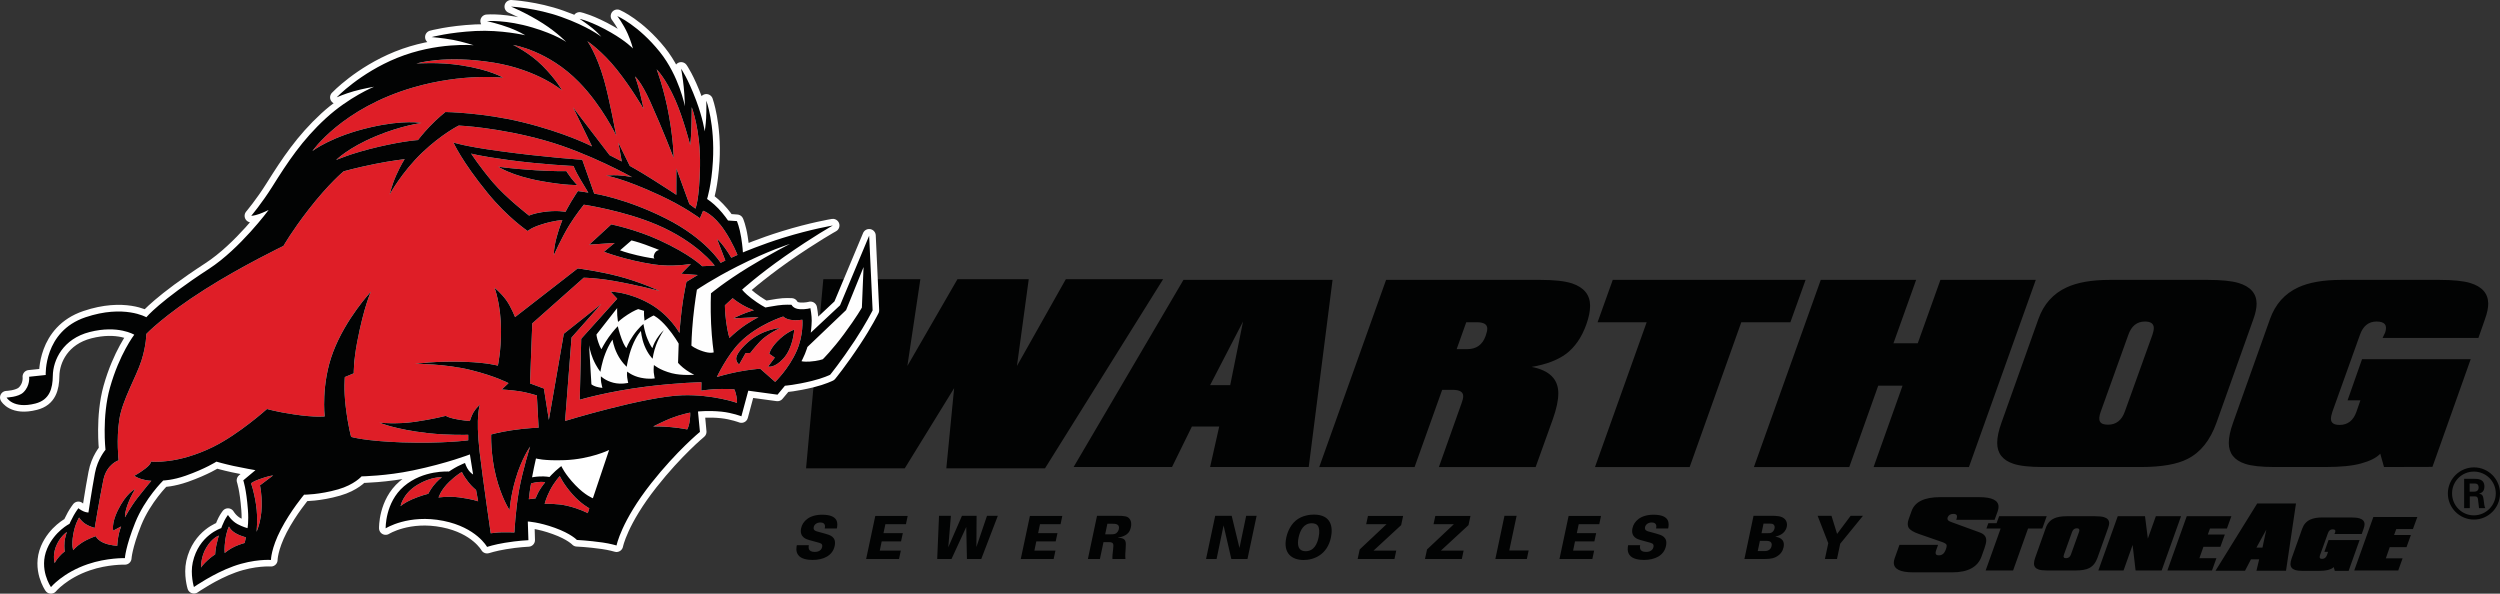 <svg xmlns="http://www.w3.org/2000/svg" width="189.499" height="45.001" viewBox="0 0 189.499 45.001"><rect x="0" y="0" width="189.499" height="45.001" fill="#333333" stroke="none"/><g fill="none" fill-rule="evenodd" transform="translate(.5 .5)"><path fill="#020303" d="M171.286,39.644 L170.537,41.008 L170.994,41.008 L171.286,39.644 Z M156.921,39.545 C156.746,39.545 156.625,39.642 156.556,39.837 L155.951,41.525 C155.912,41.627 155.907,41.701 155.935,41.744 C155.958,41.79 156.017,41.81 156.109,41.81 C156.287,41.81 156.411,41.715 156.478,41.525 L157.084,39.837 C157.106,39.779 157.115,39.73 157.115,39.689 C157.115,39.593 157.052,39.545 156.921,39.545 L156.921,39.545 Z M182.733,38.687 L182.399,39.603 L181.135,39.603 L180.971,40.055 L182.244,40.055 L181.913,40.971 L180.643,40.971 L180.345,41.822 L181.615,41.822 L181.286,42.739 L177.952,42.739 L179.399,38.687 L182.733,38.687 Z M154.638,38.63 L154.305,39.561 L153.226,39.561 L152.093,42.74 L150.012,42.74 L151.149,39.561 L150.07,39.561 L150.214,39.159 L150.839,39.159 L151.032,38.63 L154.638,38.63 Z M168.637,38.63 L168.299,39.56 L167.016,39.56 L166.851,40.018 L168.141,40.018 L167.805,40.947 L166.518,40.947 L166.214,41.811 L167.504,41.811 L167.168,42.741 L163.786,42.741 L165.254,38.63 L168.637,38.63 Z M162.091,38.63 L162.306,40.326 L162.912,38.63 L164.822,38.63 L163.353,42.741 L161.377,42.741 L161.151,40.809 L160.464,42.741 L158.554,42.741 L160.023,38.63 L162.091,38.63 Z M158.302,38.63 C158.601,38.63 158.823,38.652 158.975,38.697 C159.238,38.776 159.371,38.927 159.375,39.149 C159.375,39.249 159.351,39.364 159.303,39.493 L158.492,41.77 C158.355,42.153 158.144,42.417 157.859,42.562 C157.627,42.682 157.285,42.741 156.834,42.741 L154.677,42.741 C154.388,42.741 154.173,42.717 154.03,42.67 C153.794,42.59 153.675,42.438 153.675,42.213 C153.675,42.088 153.707,41.941 153.768,41.77 L154.578,39.493 C154.695,39.165 154.903,38.932 155.202,38.794 C155.438,38.685 155.751,38.63 156.145,38.63 L158.302,38.63 Z M173.534,37.663 L172.779,42.763 L170.537,42.763 L170.745,41.895 L170.123,41.895 L169.672,42.763 L167.435,42.763 L170.595,37.663 L173.534,37.663 Z M177.675,38.722 C177.97,38.722 178.191,38.744 178.339,38.788 C178.6,38.865 178.731,39.014 178.733,39.234 C178.733,39.331 178.71,39.444 178.662,39.572 L178.52,39.977 L176.447,39.977 L176.502,39.861 C176.555,39.703 176.494,39.623 176.315,39.623 C176.143,39.623 176.024,39.72 175.957,39.913 L175.358,41.578 C175.339,41.64 175.328,41.689 175.328,41.731 C175.328,41.818 175.391,41.861 175.516,41.861 C175.69,41.861 175.811,41.768 175.881,41.578 L175.965,41.331 L175.688,41.331 L176,40.439 L178.355,40.439 L178.264,40.691 C177.972,41.51 177.763,42.098 177.637,42.455 L177.601,42.556 L177.593,42.582 L177.579,42.618 L177.571,42.642 L177.564,42.663 L177.552,42.697 L177.546,42.715 L177.542,42.725 L177.535,42.746 L177.53,42.761 L177.524,42.774 L176.477,42.774 L176.395,42.484 C176.315,42.572 176.174,42.643 175.976,42.698 C175.792,42.748 175.534,42.774 175.208,42.774 L174.103,42.774 C173.82,42.774 173.607,42.749 173.465,42.703 C173.233,42.625 173.117,42.475 173.117,42.252 C173.117,42.13 173.147,41.985 173.208,41.816 L174.007,39.572 C174.121,39.248 174.327,39.019 174.619,38.883 C174.853,38.776 175.163,38.722 175.55,38.722 L177.675,38.722 Z M149.514,37.184 C150.496,37.184 150.988,37.426 150.988,37.911 C150.988,38.011 150.97,38.119 150.93,38.238 L150.69,38.901 L147.786,38.901 L147.805,38.83 C147.849,38.706 147.851,38.612 147.814,38.545 C147.775,38.484 147.695,38.453 147.571,38.453 C147.344,38.453 147.196,38.542 147.131,38.723 C147.093,38.833 147.124,38.92 147.224,38.987 C147.256,39.01 147.351,39.05 147.507,39.108 L149.558,39.856 C149.889,39.975 150.056,40.172 150.056,40.448 C150.056,40.608 150.011,40.812 149.921,41.061 L149.7,41.68 C149.411,42.483 148.669,42.884 147.478,42.884 L144.524,42.884 C143.542,42.884 143.05,42.64 143.05,42.151 C143.05,42.05 143.072,41.941 143.114,41.822 L143.477,40.803 L146.405,40.803 L146.262,41.199 C146.214,41.34 146.207,41.442 146.239,41.503 C146.274,41.564 146.351,41.593 146.476,41.593 C146.712,41.593 146.883,41.45 146.987,41.16 C147.054,40.984 147.073,40.862 147.044,40.791 C147.012,40.719 146.9,40.651 146.708,40.584 L144.945,39.972 C144.542,39.83 144.286,39.676 144.183,39.51 C144.131,39.43 144.105,39.332 144.105,39.218 C144.105,39.104 144.131,38.976 144.183,38.834 L144.397,38.237 C144.649,37.535 145.369,37.184 146.56,37.184 L149.514,37.184 Z M137.275,38.597 L138.082,40.673 L137.827,41.871 L138.743,41.871 L138.988,40.713 L140.713,38.597 L139.779,38.597 L138.751,39.971 L138.326,38.597 L137.275,38.597 Z M132.899,40.496 L133.374,40.496 C133.496,40.496 133.868,40.496 133.786,40.89 C133.704,41.272 133.341,41.272 133.238,41.272 L132.736,41.272 L132.899,40.496 Z M133.174,39.19 L133.668,39.19 C133.764,39.19 133.863,39.19 133.945,39.268 C134.023,39.34 134.031,39.458 134.008,39.557 C133.982,39.698 133.886,39.816 133.774,39.875 C133.686,39.916 133.59,39.916 133.446,39.916 L133.022,39.916 L133.174,39.19 Z M131.726,41.871 L133.172,41.871 C133.464,41.871 133.796,41.871 134.081,41.735 C134.48,41.543 134.638,41.245 134.692,40.99 C134.838,40.319 134.275,40.216 134.077,40.179 L134.081,40.17 C134.252,40.129 134.81,40.007 134.938,39.425 C134.996,39.136 134.887,38.959 134.806,38.864 C134.561,38.597 134.141,38.597 133.727,38.597 L132.417,38.597 L131.726,41.871 Z M122.912,40.827 C122.885,40.968 122.823,41.29 123.008,41.554 C123.236,41.889 123.775,41.943 124.114,41.943 C124.934,41.943 125.626,41.617 125.781,40.887 C125.93,40.192 125.442,40.056 125.029,39.943 L124.454,39.785 C124.328,39.749 124.141,39.689 124.195,39.449 C124.237,39.253 124.436,39.104 124.698,39.104 C125.133,39.104 125.052,39.458 125.029,39.557 L125.948,39.557 C126.02,39.208 126.112,38.515 124.834,38.515 C123.856,38.515 123.353,39.009 123.24,39.539 C123.094,40.225 123.647,40.378 123.861,40.438 L124.617,40.646 C124.825,40.704 124.865,40.809 124.834,40.963 C124.752,41.335 124.346,41.335 124.267,41.335 C123.728,41.335 123.802,40.959 123.823,40.827 L122.912,40.827 Z M117.707,41.871 L120.2,41.871 L120.335,41.236 L118.74,41.236 L118.885,40.537 L120.353,40.537 L120.489,39.912 L119.022,39.912 L119.166,39.232 L120.725,39.232 L120.856,38.606 L118.4,38.606 L117.707,41.871 Z M112.847,41.871 L115.234,41.871 L115.37,41.227 L113.901,41.227 L114.459,38.597 L113.538,38.597 L112.847,41.871 Z M107.513,41.871 L110.305,41.871 L110.441,41.236 L108.719,41.236 L110.811,39.304 L110.962,38.606 L108.297,38.606 L108.162,39.235 L109.701,39.235 L107.668,41.149 L107.513,41.871 Z M102.409,41.871 L105.2,41.871 L105.335,41.236 L103.614,41.236 L105.707,39.304 L105.856,38.606 L103.192,38.606 L103.056,39.235 L104.597,39.235 L102.564,41.149 L102.409,41.871 Z M97.931,40.243 C98.055,39.68 98.326,39.163 98.925,39.163 C99.123,39.163 99.323,39.217 99.418,39.4 C99.486,39.544 99.546,39.771 99.45,40.228 C99.356,40.682 99.12,41.281 98.472,41.281 C97.868,41.281 97.823,40.764 97.931,40.243 L97.931,40.243 Z M96.999,40.247 C96.74,41.467 97.448,41.948 98.317,41.948 C99.096,41.948 100.108,41.549 100.383,40.243 C100.555,39.444 100.401,38.506 99.096,38.506 C98.856,38.506 98.222,38.541 97.719,38.959 C97.222,39.376 97.044,40.028 96.999,40.247 L96.999,40.247 Z M90.918,41.871 L91.716,41.871 L92.246,39.326 L92.835,41.871 L94.058,41.871 L94.751,38.597 L93.96,38.597 L93.451,41.035 L92.862,38.597 L91.612,38.597 L90.918,41.871 Z M83.439,39.199 L83.778,39.199 C84.041,39.199 84.394,39.199 84.308,39.603 C84.285,39.707 84.204,39.912 83.992,39.975 C83.909,40.002 83.809,40.002 83.612,40.002 L83.272,40.002 L83.439,39.199 Z M81.962,41.871 L82.873,41.871 L83.144,40.592 L83.525,40.592 C83.933,40.592 83.915,40.737 83.874,41.131 C83.841,41.422 83.809,41.671 83.823,41.871 L84.808,41.871 C84.781,41.639 84.808,41.286 84.825,41.064 C84.856,40.559 84.885,40.279 84.249,40.261 L84.254,40.243 C84.35,40.228 84.553,40.206 84.788,40.075 C84.966,39.979 85.142,39.825 85.219,39.467 C85.293,39.113 85.206,38.932 85.124,38.832 C84.975,38.633 84.757,38.597 84.168,38.597 L82.654,38.597 L81.962,41.871 Z M76.874,41.871 L79.365,41.871 L79.502,41.236 L77.906,41.236 L78.052,40.537 L79.52,40.537 L79.656,39.912 L78.189,39.912 L78.332,39.232 L79.891,39.232 L80.022,38.606 L77.567,38.606 L76.874,41.871 Z M70.54,41.871 L71.624,41.871 L72.742,39.444 L72.793,41.871 L73.879,41.871 L75.135,38.597 L74.314,38.597 L73.511,40.963 L73.525,38.597 L72.416,38.597 L71.379,40.982 L71.578,38.597 L70.677,38.597 L70.54,41.871 Z M65.153,41.871 L67.645,41.871 L67.781,41.236 L66.186,41.236 L66.332,40.537 L67.799,40.537 L67.934,39.912 L66.468,39.912 L66.612,39.232 L68.171,39.232 L68.302,38.606 L65.847,38.606 L65.153,41.871 Z M59.898,40.827 C59.871,40.968 59.807,41.29 59.993,41.554 C60.219,41.889 60.76,41.943 61.099,41.943 C61.919,41.943 62.612,41.617 62.767,40.887 C62.916,40.192 62.426,40.056 62.014,39.943 L61.44,39.785 C61.312,39.749 61.127,39.689 61.181,39.449 C61.221,39.253 61.419,39.104 61.684,39.104 C62.118,39.104 62.038,39.458 62.014,39.557 L62.934,39.557 C63.007,39.208 63.096,38.515 61.819,38.515 C60.84,38.515 60.337,39.009 60.225,39.539 C60.08,40.225 60.632,40.378 60.846,40.438 L61.602,40.646 C61.81,40.704 61.852,40.809 61.819,40.963 C61.737,41.335 61.33,41.335 61.254,41.335 C60.714,41.335 60.786,40.959 60.809,40.827 L59.898,40.827 Z M189,36.905 C189,37.994 188.111,38.883 187.024,38.883 C185.946,38.883 185.047,38.004 185.047,36.905 C185.047,35.785 185.966,34.927 187.024,34.927 C188.089,34.927 189,35.785 189,36.905 L189,36.905 Z M185.365,36.9 C185.365,37.821 186.107,38.564 187.017,38.564 C187.938,38.564 188.68,37.804 188.68,36.9 C188.68,35.979 187.928,35.246 187.017,35.246 C186.119,35.246 185.365,35.968 185.365,36.9 L185.365,36.9 Z M186.28,35.794 L187.043,35.794 C187.306,35.794 187.817,35.794 187.817,36.381 C187.817,36.79 187.556,36.874 187.4,36.927 C187.702,36.947 187.725,37.146 187.764,37.429 C187.786,37.606 187.817,37.91 187.881,38.015 L187.41,38.015 C187.4,37.91 187.327,37.345 187.327,37.314 C187.296,37.187 187.254,37.125 187.096,37.125 L186.709,37.125 L186.709,38.015 L186.28,38.015 L186.28,35.794 Z M186.698,36.768 L187.043,36.768 C187.327,36.768 187.379,36.57 187.379,36.455 C187.379,36.151 187.169,36.151 187.053,36.151 L186.698,36.151 L186.698,36.768 Z M162.083,23.872 C161.481,23.872 161.062,24.208 160.826,24.881 L158.736,30.701 C158.607,31.055 158.589,31.308 158.683,31.462 C158.766,31.615 158.965,31.691 159.285,31.691 C159.899,31.691 160.325,31.361 160.56,30.701 L162.651,24.881 C162.72,24.68 162.757,24.51 162.757,24.368 C162.757,24.038 162.532,23.872 162.083,23.872 L162.083,23.872 Z M184.405,20.716 C185.433,20.716 186.207,20.794 186.726,20.946 C187.635,21.219 188.095,21.739 188.107,22.507 C188.107,22.85 188.024,23.246 187.859,23.695 L187.363,25.114 L180.1,25.114 L180.294,24.706 C180.483,24.15 180.264,23.872 179.639,23.872 C179.037,23.872 178.618,24.21 178.382,24.883 L176.292,30.716 C176.22,30.93 176.185,31.107 176.185,31.249 C176.185,31.555 176.404,31.709 176.84,31.709 C177.456,31.709 177.881,31.378 178.115,30.716 L178.417,29.847 L177.444,29.847 L178.542,26.727 L186.779,26.727 L186.632,27.135 L186.492,27.532 C185.138,31.328 184.287,33.723 183.94,34.715 L183.934,34.731 L183.929,34.742 L183.919,34.771 L183.909,34.803 L183.895,34.839 L183.888,34.858 L183.882,34.876 L183.877,34.89 L180.207,34.9 L179.923,33.891 C179.639,34.198 179.149,34.445 178.452,34.635 C177.803,34.813 176.905,34.9 175.761,34.9 L171.898,34.9 C170.905,34.9 170.161,34.819 169.667,34.653 C168.851,34.381 168.442,33.854 168.442,33.075 C168.442,32.649 168.55,32.141 168.762,31.55 L171.561,23.695 C171.963,22.561 172.678,21.757 173.704,21.284 C174.519,20.905 175.607,20.716 176.964,20.716 L184.405,20.716 Z M166.85,20.716 C167.876,20.716 168.649,20.794 169.169,20.946 C170.079,21.219 170.541,21.739 170.55,22.507 C170.55,22.85 170.469,23.246 170.304,23.695 L167.505,31.55 C167.031,32.874 166.305,33.783 165.326,34.28 C164.522,34.695 163.34,34.9 161.782,34.9 L154.341,34.9 C153.351,34.9 152.607,34.819 152.111,34.652 C151.296,34.381 150.887,33.854 150.887,33.075 C150.887,32.649 150.994,32.141 151.207,31.55 L154.006,23.695 C154.406,22.561 155.123,21.757 156.149,21.284 C156.964,20.905 158.05,20.716 159.409,20.716 L166.85,20.716 Z M144.742,20.716 L143.023,25.521 L144.865,25.521 L146.583,20.716 L153.811,20.716 L148.744,34.901 L141.517,34.901 L143.714,28.731 L141.87,28.731 L139.674,34.901 L132.446,34.901 L137.513,20.716 L144.742,20.716 Z M136.362,20.716 L135.21,23.926 L131.489,23.926 L127.576,34.901 L120.4,34.901 L124.317,23.926 L120.596,23.926 L121.746,20.716 L136.362,20.716 Z M111.438,23.926 L110.641,23.926 L109.915,25.965 L110.712,25.965 C111.409,25.965 111.874,25.631 112.111,24.963 C112.192,24.736 112.234,24.551 112.234,24.408 C112.234,24.086 111.969,23.926 111.438,23.926 L111.438,23.926 Z M93.722,23.872 L91.225,28.695 L92.749,28.695 L93.722,23.872 Z M116.273,20.716 C117.325,20.716 118.123,20.806 118.665,20.983 C119.575,21.29 120.029,21.857 120.029,22.684 C120.029,23.086 119.934,23.553 119.746,24.085 C119.391,25.078 118.871,25.829 118.188,26.337 C117.561,26.797 116.698,27.123 115.6,27.312 C116.947,27.572 117.62,28.24 117.62,29.316 C117.62,29.836 117.484,30.48 117.213,31.248 L115.901,34.901 L108.567,34.901 L110.287,30.061 C110.368,29.848 110.41,29.67 110.41,29.528 C110.41,29.209 110.144,29.05 109.614,29.05 L108.816,29.05 L106.725,34.901 L99.498,34.901 L104.564,20.716 L116.273,20.716 Z M100.507,20.716 L98.701,34.9 L91.225,34.9 L91.915,31.833 L89.844,31.833 L88.338,34.9 L80.879,34.9 L89.206,20.716 L100.507,20.716 Z M69.263,20.665 L68.278,27.24 L72.073,20.665 L77.478,20.665 L76.584,27.24 L80.288,20.665 L87.663,20.665 L78.713,34.997 L71.231,34.997 L71.823,28.923 L68.082,34.997 L60.599,34.997 L61.907,20.665 L69.263,20.665 Z"/><path fill="#FFF" d="M65.641,23.02 C65.641,23.02 65.121,24.06 64.291,25.31 C63.231,26.92 62.421,27.9 62.421,27.9 C62.421,27.9 61.901,28.16 61.051,28.37 C59.781,28.68 59.001,28.73 59.001,28.73 L58.431,29.41 L56.221,29.11 L55.701,31.05 C55.701,31.05 55.021,30.79 54.191,30.7 C53.211,30.6 52.411,30.69 52.411,30.69 L52.551,32.23 C52.551,32.23 50.801,33.67 48.871,36.12 C46.581,39.02 46.231,40.84 46.231,40.84 C46.231,40.84 45.761,40.7 45.191,40.62 C44.061,40.46 43.231,40.43 43.231,40.43 C43.231,40.43 42.791,39.95 41.561,39.51 C40.351,39.07 39.511,39.03 39.511,39.03 L39.551,40.44 C39.551,40.44 38.761,40.47 37.761,40.64 C36.971,40.77 36.421,40.95 36.421,40.95 C36.421,40.95 35.611,39.48 33.111,38.98 C30.461,38.45 28.731,39.54 28.731,39.54 C28.731,39.54 28.681,37.59 30.121,36.36 C31.581,35.1 33.531,35.24 33.531,35.24 C33.531,35.24 33.871,35.01 34.181,34.85 C34.471,34.7 34.741,34.59 34.741,34.59 C34.741,34.59 34.861,34.95 35.041,35.17 C35.211,35.38 35.361,35.46 35.361,35.46 L35.121,33.94 C35.121,33.94 33.401,34.61 30.791,35.16 C28.791,35.58 26.901,35.61 26.901,35.61 C26.901,35.61 26.361,36.24 25.131,36.59 C23.711,37 22.551,36.99 22.551,36.99 C22.551,36.99 21.531,38.2 20.791,39.62 C20.041,41.07 20.041,41.94 20.041,41.94 C20.041,41.94 18.771,41.85 17.191,42.42 C15.661,42.97 14.201,43.99 14.201,43.99 C14.201,43.99 13.911,43.04 14.111,42.12 C14.571,40.06 16.271,39.53 16.271,39.53 C16.271,39.53 16.361,39.26 16.511,38.96 C16.621,38.74 16.781,38.53 16.781,38.53 C16.781,38.53 17.031,38.97 17.501,39.22 C17.891,39.43 18.261,39.53 18.261,39.53 C18.261,39.53 18.361,39.05 18.291,38.13 C18.171,36.55 17.941,35.91 17.941,35.91 L18.861,35.14 C18.861,35.14 17.971,34.98 17.181,34.81 C16.491,34.66 15.901,34.49 15.901,34.49 C15.901,34.49 15.081,35.02 13.581,35.55 C12.581,35.9 11.871,35.92 11.871,35.92 C11.871,35.92 10.491,37.27 9.741,39.12 C9.011,40.94 8.971,41.8 8.971,41.8 C8.971,41.8 7.601,41.76 6.151,42.26 C4.271,42.9 3.361,44 3.361,44 C3.361,44 2.411,42.64 3.071,41.08 C3.631,39.77 4.771,39.2 4.771,39.2 C4.771,39.2 4.891,38.91 5.081,38.57 C5.251,38.27 5.441,38.02 5.441,38.02 C5.441,38.02 5.571,38.14 5.821,38.25 C6.001,38.34 6.201,38.35 6.201,38.35 C6.201,38.35 6.431,36.77 6.701,35.35 C6.891,34.29 7.501,33.59 7.501,33.59 C7.501,33.59 7.221,31.07 7.831,28.88 C8.551,26.32 9.681,24.87 9.681,24.87 C9.681,24.87 8.441,24.11 6.301,24.66 C4.281,25.18 3.521,26.78 3.501,27.99 C3.491,28.93 3.271,29.81 2.181,30.08 C0.491,30.52 0.001,29.63 0.001,29.63 C0.001,29.63 0.881,29.6 1.261,29.24 C1.801,28.74 1.711,28.05 1.711,28.05 L2.961,27.92 C2.961,27.92 2.801,24.62 5.981,23.55 C8.901,22.56 10.591,23.54 10.591,23.54 C10.591,23.54 11.591,22.31 15.341,19.87 C17.701,18.34 19.861,15.41 19.861,15.41 C19.861,15.41 19.471,15.6 19.171,15.71 C18.751,15.86 18.541,15.86 18.541,15.86 C18.541,15.86 19.341,14.92 20.141,13.64 C21.301,11.79 22.411,10.11 24.191,8.47 C25.851,6.95 27.611,6.17 27.831,6.08 C27.691,6.1 26.971,6.23 26.321,6.41 C25.621,6.61 25.021,6.88 25.021,6.88 C25.021,6.88 26.771,5.03 29.611,3.88 C32.611,2.67 35.401,2.93 35.401,2.93 C35.401,2.93 34.531,2.65 33.831,2.52 C32.981,2.36 32.221,2.31 32.221,2.31 C32.221,2.31 33.541,1.95 35.551,1.85 C37.481,1.75 39.311,2.17 39.311,2.17 C39.311,2.17 38.821,1.87 38.141,1.61 C37.301,1.3 36.411,1.1 36.411,1.1 C36.411,1.1 37.841,0.97 39.881,1.59 C41.451,2.05 42.221,2.54 42.381,2.65 C42.231,2.49 41.621,1.89 40.671,1.28 C39.471,0.52 38.241,0 38.241,0 C38.241,0 40.131,0.1 42.041,0.78 C43.981,1.46 44.951,2.19 45.071,2.28 C45.011,2.21 44.751,1.92 44.421,1.65 C43.981,1.28 43.431,0.92 43.431,0.92 C43.431,0.92 44.321,1.11 45.811,1.96 C46.971,2.63 47.481,3.17 47.481,3.17 C47.481,3.17 47.341,2.65 47.081,2.06 C46.741,1.3 46.291,0.72 46.291,0.72 C46.291,0.72 47.881,1.4 49.521,3.44 C50.981,5.27 51.411,7.55 51.411,7.55 C51.411,7.55 51.401,6.82 51.321,6.08 C51.261,5.4 51.131,4.71 51.131,4.71 C51.131,4.71 51.631,5.4 52.271,7.12 C52.781,8.47 52.921,9.45 52.921,9.45 C52.921,9.45 52.991,8.99 53.021,8.45 C53.061,7.83 53.041,7.13 53.041,7.13 C53.041,7.13 53.691,8.91 53.541,11.7 C53.431,13.55 53.101,14.58 53.101,14.58 C53.101,14.58 53.531,14.86 53.951,15.31 C54.381,15.75 54.681,16.21 54.681,16.21 L55.361,16.26 C55.361,16.26 55.561,16.71 55.681,17.51 C55.791,18.17 55.811,18.63 55.811,18.63 C55.811,18.63 57.211,18.03 58.901,17.51 C60.991,16.86 62.631,16.59 62.631,16.59 C62.631,16.59 61.211,17.37 58.961,18.94 C56.991,20.33 55.751,21.45 55.751,21.45 C55.751,21.45 55.921,21.7 56.451,22.11 C57.031,22.56 57.521,22.81 57.521,22.81 C57.521,22.81 57.891,22.73 58.451,22.65 C58.991,22.56 59.501,22.6 59.501,22.6 C59.501,22.6 59.621,22.9 60.131,22.93 C60.601,22.96 60.931,22.86 60.931,22.86 C60.931,22.86 61.041,23.44 61.031,23.81 C61.021,24.25 60.951,24.72 60.951,24.72 L63.171,22.64 L65.381,17.36 L65.641,23.02 Z"/><path stroke="#FFF" stroke-linecap="round" stroke-linejoin="round" stroke-width="1.001" d="M65.641,23.02 C65.641,23.02 65.121,24.06 64.291,25.31 C63.231,26.92 62.421,27.9 62.421,27.9 C62.421,27.9 61.901,28.16 61.051,28.37 C59.781,28.68 59.001,28.73 59.001,28.73 L58.431,29.41 L56.221,29.11 L55.701,31.05 C55.701,31.05 55.021,30.79 54.191,30.7 C53.211,30.6 52.411,30.69 52.411,30.69 L52.551,32.23 C52.551,32.23 50.801,33.67 48.871,36.12 C46.581,39.02 46.231,40.84 46.231,40.84 C46.231,40.84 45.761,40.7 45.191,40.62 C44.061,40.46 43.231,40.43 43.231,40.43 C43.231,40.43 42.791,39.95 41.561,39.51 C40.351,39.07 39.511,39.03 39.511,39.03 L39.551,40.44 C39.551,40.44 38.761,40.47 37.761,40.64 C36.971,40.77 36.421,40.95 36.421,40.95 C36.421,40.95 35.611,39.48 33.111,38.98 C30.461,38.45 28.731,39.54 28.731,39.54 C28.731,39.54 28.681,37.59 30.121,36.36 C31.581,35.1 33.531,35.24 33.531,35.24 C33.531,35.24 33.871,35.01 34.181,34.85 C34.471,34.7 34.741,34.59 34.741,34.59 C34.741,34.59 34.861,34.95 35.041,35.17 C35.211,35.38 35.361,35.46 35.361,35.46 L35.121,33.94 C35.121,33.94 33.401,34.61 30.791,35.16 C28.791,35.58 26.901,35.61 26.901,35.61 C26.901,35.61 26.361,36.24 25.131,36.59 C23.711,37 22.551,36.99 22.551,36.99 C22.551,36.99 21.531,38.2 20.791,39.62 C20.041,41.07 20.041,41.94 20.041,41.94 C20.041,41.94 18.771,41.85 17.191,42.42 C15.661,42.97 14.201,43.99 14.201,43.99 C14.201,43.99 13.911,43.04 14.111,42.12 C14.571,40.06 16.271,39.53 16.271,39.53 C16.271,39.53 16.361,39.26 16.511,38.96 C16.621,38.74 16.781,38.53 16.781,38.53 C16.781,38.53 17.031,38.97 17.501,39.22 C17.891,39.43 18.261,39.53 18.261,39.53 C18.261,39.53 18.361,39.05 18.291,38.13 C18.171,36.55 17.941,35.91 17.941,35.91 L18.861,35.14 C18.861,35.14 17.971,34.98 17.181,34.81 C16.491,34.66 15.901,34.49 15.901,34.49 C15.901,34.49 15.081,35.02 13.581,35.55 C12.581,35.9 11.871,35.92 11.871,35.92 C11.871,35.92 10.491,37.27 9.741,39.12 C9.011,40.94 8.971,41.8 8.971,41.8 C8.971,41.8 7.601,41.76 6.151,42.26 C4.271,42.9 3.361,44 3.361,44 C3.361,44 2.411,42.64 3.071,41.08 C3.631,39.77 4.771,39.2 4.771,39.2 C4.771,39.2 4.891,38.91 5.081,38.57 C5.251,38.27 5.441,38.02 5.441,38.02 C5.441,38.02 5.571,38.14 5.821,38.25 C6.001,38.34 6.201,38.35 6.201,38.35 C6.201,38.35 6.431,36.77 6.701,35.35 C6.891,34.29 7.501,33.59 7.501,33.59 C7.501,33.59 7.221,31.07 7.831,28.88 C8.551,26.32 9.681,24.87 9.681,24.87 C9.681,24.87 8.441,24.11 6.301,24.66 C4.281,25.18 3.521,26.78 3.501,27.99 C3.491,28.93 3.271,29.81 2.181,30.08 C0.491,30.52 0.001,29.63 0.001,29.63 C0.001,29.63 0.881,29.6 1.261,29.24 C1.801,28.74 1.711,28.05 1.711,28.05 L2.961,27.92 C2.961,27.92 2.801,24.62 5.981,23.55 C8.901,22.56 10.591,23.54 10.591,23.54 C10.591,23.54 11.591,22.31 15.341,19.87 C17.701,18.34 19.861,15.41 19.861,15.41 C19.861,15.41 19.471,15.6 19.171,15.71 C18.751,15.86 18.541,15.86 18.541,15.86 C18.541,15.86 19.341,14.92 20.141,13.64 C21.301,11.79 22.411,10.11 24.191,8.47 C25.851,6.95 27.611,6.17 27.831,6.08 C27.691,6.1 26.971,6.23 26.321,6.41 C25.621,6.61 25.021,6.88 25.021,6.88 C25.021,6.88 26.771,5.03 29.611,3.88 C32.611,2.67 35.401,2.93 35.401,2.93 C35.401,2.93 34.531,2.65 33.831,2.52 C32.981,2.36 32.221,2.31 32.221,2.31 C32.221,2.31 33.541,1.95 35.551,1.85 C37.481,1.75 39.311,2.17 39.311,2.17 C39.311,2.17 38.821,1.87 38.141,1.61 C37.301,1.3 36.411,1.1 36.411,1.1 C36.411,1.1 37.841,0.97 39.881,1.59 C41.451,2.05 42.221,2.54 42.381,2.65 C42.231,2.49 41.621,1.89 40.671,1.28 C39.471,0.52 38.241,0 38.241,0 C38.241,0 40.131,0.1 42.041,0.78 C43.981,1.46 44.951,2.19 45.071,2.28 C45.011,2.21 44.751,1.92 44.421,1.65 C43.981,1.28 43.431,0.92 43.431,0.92 C43.431,0.92 44.321,1.11 45.811,1.96 C46.971,2.63 47.481,3.17 47.481,3.17 C47.481,3.17 47.341,2.65 47.081,2.06 C46.741,1.3 46.291,0.72 46.291,0.72 C46.291,0.72 47.881,1.4 49.521,3.44 C50.981,5.27 51.411,7.55 51.411,7.55 C51.411,7.55 51.401,6.82 51.321,6.08 C51.261,5.4 51.131,4.71 51.131,4.71 C51.131,4.71 51.631,5.4 52.271,7.12 C52.781,8.47 52.921,9.45 52.921,9.45 C52.921,9.45 52.991,8.99 53.021,8.45 C53.061,7.83 53.041,7.13 53.041,7.13 C53.041,7.13 53.691,8.91 53.541,11.7 C53.431,13.55 53.101,14.58 53.101,14.58 C53.101,14.58 53.531,14.86 53.951,15.31 C54.381,15.75 54.681,16.21 54.681,16.21 L55.361,16.26 C55.361,16.26 55.561,16.71 55.681,17.51 C55.791,18.17 55.811,18.63 55.811,18.63 C55.811,18.63 57.211,18.03 58.901,17.51 C60.991,16.86 62.631,16.59 62.631,16.59 C62.631,16.59 61.211,17.37 58.961,18.94 C56.991,20.33 55.751,21.45 55.751,21.45 C55.751,21.45 55.921,21.7 56.451,22.11 C57.031,22.56 57.521,22.81 57.521,22.81 C57.521,22.81 57.891,22.73 58.451,22.65 C58.991,22.56 59.501,22.6 59.501,22.6 C59.501,22.6 59.621,22.9 60.131,22.93 C60.601,22.96 60.931,22.86 60.931,22.86 C60.931,22.86 61.041,23.44 61.031,23.81 C61.021,24.25 60.951,24.72 60.951,24.72 L63.171,22.64 L65.381,17.36 L65.641,23.02 Z"/><path fill="#DF1E27" d="M60.317,23.733 C60.317,23.733 59.824,23.816 59.398,23.737 C59.011,23.664 58.87,23.494 58.87,23.494 C58.87,23.494 56.937,24.098 55.591,25.446 C54.62,26.42 53.836,28.076 53.836,28.076 C53.836,28.076 54.647,27.832 55.465,27.675 C56.289,27.516 57.12,27.445 57.12,27.445 L58.256,28.446 C58.256,28.446 59.289,27.461 59.889,26.09 C60.427,24.867 60.317,23.733 60.317,23.733 L60.317,23.733 Z M57.1,25.396 C56.629,25.901 56.374,26.253 56.374,26.253 L56.011,26.27 L55.535,27.116 C55.535,27.116 55.363,27.057 55.306,26.743 C55.27,26.541 55.439,26.103 56.222,25.417 C57.341,24.436 58.623,24.367 58.623,24.367 C58.623,24.367 57.622,24.837 57.1,25.396 L57.1,25.396 Z M58.865,26.693 C58.17,27.439 57.724,27.282 57.724,27.282 L58.229,26.607 L57.813,26.32 C57.813,26.32 57.85,25.973 58.402,25.392 C59.088,24.673 59.701,24.489 59.701,24.489 C59.701,24.489 59.636,25.866 58.865,26.693 L58.865,26.693 Z M40.249,36.044 C39.974,36.077 39.756,36.145 39.756,36.145 C39.756,36.145 39.685,36.502 39.651,36.781 C39.619,37.061 39.581,37.339 39.581,37.339 L40.096,37.277 C40.096,37.277 40.238,36.922 40.375,36.69 C40.574,36.355 40.824,36.057 40.824,36.057 C40.824,36.057 40.628,36 40.249,36.044 L40.249,36.044 Z M42.896,36.976 C42.199,36.187 41.931,35.583 41.931,35.583 C41.931,35.583 41.518,36.035 41.196,36.652 C40.89,37.24 40.785,37.687 40.785,37.687 C40.785,37.687 41.735,37.655 42.496,37.837 C43.472,38.071 44.054,38.397 44.054,38.397 L44.17,38.027 C44.17,38.027 43.533,37.694 42.896,36.976 L42.896,36.976 Z M50.344,31.208 C49.84,31.406 49.013,31.825 49.013,31.825 C49.013,31.825 49.649,31.809 50.375,31.876 C51.156,31.95 51.589,32.051 51.589,32.051 C51.589,32.051 51.703,31.853 51.757,31.544 C51.842,31.064 51.817,30.776 51.817,30.776 C51.817,30.776 51.096,30.912 50.344,31.208 L50.344,31.208 Z M55.162,29.011 C55.162,29.011 54.46,28.95 53.611,29.006 C53.054,29.042 52.659,29.108 52.659,29.108 L52.668,28.474 C52.668,28.474 50.921,28.5 48.509,28.802 C45.533,29.175 43.445,29.804 43.445,29.804 L43.556,25.18 L46.287,22.141 L45.784,21.609 C45.784,21.609 47.137,21.609 48.756,22.525 C50.273,23.384 51.001,24.739 51.001,24.739 C51.001,24.739 51.063,23.883 51.185,22.891 C51.304,21.911 51.531,20.863 51.531,20.863 L52.388,20.344 L51.14,20.25 L51.87,19.506 C51.87,19.506 50.46,19.76 49.039,19.542 C46.898,19.214 45.281,18.586 45.281,18.586 L46.091,17.916 L44.164,18.044 L45.835,16.51 C45.835,16.51 47.668,16.876 49.471,17.701 C51.839,18.786 52.721,19.678 52.721,19.678 L53.676,19.634 C53.676,19.634 52.349,17.842 49.301,16.541 C46.782,15.465 43.757,15.016 43.757,15.016 C43.757,15.016 43.149,15.764 42.66,16.561 C42.042,17.564 41.483,18.839 41.483,18.839 C41.483,18.839 41.447,18.383 41.705,17.43 C41.883,16.768 42.125,16.183 42.125,16.183 C42.125,16.183 41.522,16.204 40.571,16.505 C39.702,16.779 39.503,17.014 39.503,17.014 C39.503,17.014 37.991,16.005 36.459,14.127 C34.479,11.699 33.87,10.3 33.87,10.3 C33.87,10.3 34.601,10.573 37.308,10.946 C40.849,11.433 43.637,11.611 43.637,11.611 L44.541,14.175 C44.541,14.175 46.932,14.527 49.989,16.068 C53.018,17.595 54.125,19.421 54.125,19.421 L54.48,19.251 L53.85,17.613 C53.85,17.613 54.07,17.771 54.436,18.276 C54.77,18.738 54.931,19.039 54.931,19.039 L55.4,18.826 C55.4,18.826 55.049,17.921 54.434,16.993 C53.57,15.69 52.795,15.478 52.795,15.478 L52.553,16.045 C52.553,16.045 51.408,15.184 49.524,14.307 C46.661,12.976 45.435,12.811 45.435,12.811 C45.435,12.811 45.928,12.767 46.333,12.789 C46.986,12.824 47.411,12.93 47.411,12.93 C47.411,12.93 44.115,11.089 40.871,10.168 C37.293,9.152 34.271,9.017 34.271,9.017 C34.271,9.017 32.997,9.647 31.512,11.061 C29.947,12.552 29.037,14.242 29.037,14.242 C29.037,14.242 29.2,13.529 29.526,12.801 C29.912,11.939 30.177,11.564 30.177,11.564 C30.177,11.564 29.129,11.685 27.877,11.938 C26.506,12.217 25.548,12.488 25.548,12.488 C25.548,12.488 24.421,13.411 22.888,15.389 C21.609,17.039 20.985,18.141 20.985,18.141 C20.985,18.141 17.855,19.648 15.05,21.424 C11.929,23.399 10.593,24.811 10.593,24.811 C10.593,24.811 10.591,25.663 10.226,26.821 C9.832,28.07 8.767,29.821 8.539,31.326 C8.315,32.822 8.49,34.394 8.49,34.394 C8.49,34.394 7.582,34.673 7.334,35.885 C7.063,37.209 6.679,39.517 6.679,39.517 C6.679,39.517 6.299,39.417 6.015,39.24 C5.673,39.028 5.494,38.728 5.494,38.728 C5.494,38.728 5.191,39.21 5.055,39.994 C4.898,40.898 5.053,41.202 5.053,41.202 C5.053,41.202 5.253,40.931 5.679,40.655 C6.24,40.291 6.766,40.145 6.766,40.145 C6.766,40.145 6.873,40.468 7.461,40.687 C7.882,40.845 8.388,40.874 8.388,40.874 C8.388,40.874 8.397,40.603 8.454,40.238 C8.526,39.779 8.684,39.404 8.684,39.404 L8.086,39.72 C8.086,39.72 7.932,39.214 8.418,38.21 C9.074,36.853 9.739,36.578 9.739,36.578 C9.739,36.578 9.419,37.094 9.215,37.637 C8.918,38.427 8.976,38.701 8.976,38.701 C8.976,38.701 9.383,37.937 9.924,37.24 C10.462,36.545 10.974,35.946 10.974,35.946 C10.974,35.946 10.671,35.949 10.202,35.808 C9.903,35.719 9.674,35.565 9.674,35.565 C9.674,35.565 10,35.41 10.529,35.008 C10.973,34.668 10.94,34.491 10.945,34.49 C10.945,34.49 12.914,34.726 15.66,33.371 C17.621,32.404 19.738,30.499 19.738,30.499 C19.738,30.499 20.442,30.715 21.826,30.921 C23.402,31.152 24.11,31.063 24.11,31.063 C24.11,31.063 23.822,28.619 24.746,26.186 C25.717,23.63 27.616,21.609 27.616,21.609 C27.616,21.609 27.096,22.692 26.568,25.45 C26.3,26.865 26.314,27.8 26.314,27.8 L25.638,28.08 C25.638,28.08 25.547,29.032 25.703,30.318 C25.892,31.861 26.116,32.619 26.116,32.619 C26.116,32.619 27.174,32.938 29.983,33.032 C33.042,33.136 34.991,32.877 34.991,32.877 L34.991,32.456 C34.991,32.456 33.483,32.506 31.922,32.33 C29.443,32.051 28.267,31.542 28.267,31.542 C28.267,31.542 29.586,31.672 30.945,31.474 C32.325,31.274 33.298,31.02 33.298,31.02 C33.298,31.02 33.424,31.132 33.92,31.24 C34.506,31.371 35.115,31.415 35.115,31.415 C35.115,31.415 35.237,31.013 35.391,30.751 C35.59,30.413 35.881,30.174 35.881,30.174 C35.881,30.174 35.533,30.986 35.856,33.758 C36.079,35.68 36.697,39.927 36.697,39.927 C36.697,39.927 37.114,39.858 37.554,39.848 C38.008,39.839 38.492,39.862 38.492,39.862 C38.492,39.862 38.571,38.168 38.842,36.666 C39.124,35.102 39.685,33.349 39.685,33.349 C39.685,33.349 39.04,34.232 38.574,35.834 C38.187,37.165 38.127,38.173 38.127,38.173 C38.127,38.173 37.511,37.263 37.088,35.578 C36.68,33.948 36.732,32.432 36.732,32.432 C36.732,32.432 37.365,32.251 38.306,32.11 C39.5,31.933 40.327,31.922 40.327,31.922 L40.194,29.475 C40.194,29.475 39.37,29.226 38.858,29.153 C38.181,29.058 37.531,29.024 37.531,29.024 L38.045,28.539 C38.045,28.539 37.091,28.027 35.224,27.559 C33.201,27.052 30.971,27.086 30.971,27.086 C30.971,27.086 32.421,26.849 34.773,26.928 C36.438,26.984 37.238,27.216 37.238,27.216 C37.238,27.216 37.483,26.125 37.477,24.523 C37.469,22.545 36.983,21.307 36.983,21.307 C36.983,21.307 37.477,21.707 37.868,22.243 C38.233,22.744 38.541,23.535 38.541,23.535 L43.29,19.846 C43.29,19.846 44.837,20.036 46.361,20.432 C48.016,20.863 49.495,21.552 49.495,21.552 C49.495,21.552 47.627,21.073 46.015,20.793 C44.59,20.547 43.744,20.553 43.744,20.553 L39.846,24.011 L39.673,28.56 L40.725,28.952 L41.103,31.329 L42.237,24.801 L45.081,22.542 L42.824,25.08 L42.332,31.407 C42.332,31.407 48.383,29.55 51.221,29.462 C53.548,29.389 55.363,30.036 55.363,30.036 C55.363,30.036 55.389,29.903 55.321,29.54 C55.257,29.196 55.162,29.011 55.162,29.011 L55.162,29.011 Z M31.447,8.822 C31.447,8.822 29.936,9.012 27.991,9.825 C25.853,10.72 24.973,11.633 24.973,11.633 C24.973,11.633 26.096,11.116 28.238,10.619 C30.157,10.173 31.182,10.119 31.182,10.119 C31.182,10.119 31.551,9.629 32.054,9.101 C32.696,8.426 33.265,7.991 33.265,7.991 C33.265,7.991 36.13,8.034 39.083,8.756 C42.387,9.563 44.375,10.599 44.375,10.599 L42.936,7.639 L45.707,11.266 C45.707,11.266 45.837,11.325 46.158,11.493 C46.472,11.658 46.628,11.74 46.628,11.74 L46.371,10.315 L47.238,12.076 C47.238,12.076 47.865,12.409 49.03,13.142 C50.286,13.933 50.766,14.269 50.766,14.269 L50.77,12.277 L51.756,14.97 L52.212,15.313 C52.212,15.313 52.517,14.646 52.561,12.097 C52.608,9.356 51.933,7.623 51.933,7.623 C51.933,7.623 51.93,8.438 51.91,9.178 C51.886,9.949 51.817,10.483 51.817,10.483 C51.817,10.483 51.284,8.426 50.682,7.069 C49.936,5.384 49.274,4.758 49.274,4.758 C49.274,4.758 49.859,6.255 50.225,8.373 C50.57,10.367 50.56,11.462 50.56,11.462 C50.56,11.462 49.747,9.334 48.773,7.176 C48.086,5.654 47.632,5.293 47.632,5.293 C47.632,5.293 47.838,5.844 47.993,6.465 C48.181,7.219 48.283,7.754 48.283,7.754 C48.283,7.754 47.393,6.2 46.249,4.764 C45.131,3.36 44.025,2.626 44.025,2.626 C44.025,2.626 44.715,3.557 45.291,5.575 C45.676,6.926 46.214,9.785 46.214,9.785 C46.214,9.785 45.153,7.529 43.383,5.721 C41.027,3.312 38.39,2.905 38.39,2.905 C38.39,2.905 39.612,3.474 40.607,4.47 C41.666,5.53 42.111,6.355 42.111,6.355 C42.111,6.355 40.27,4.803 36.96,4.256 C33.233,3.64 31.067,4.318 31.067,4.318 C31.067,4.318 32.707,4.185 34.441,4.449 C36.697,4.792 37.645,5.393 37.645,5.393 C37.645,5.393 34.623,5.023 30.825,6.13 C25.414,7.707 23.18,10.949 23.18,10.949 C23.18,10.949 24.613,9.82 27.652,9.132 C30.159,8.566 31.447,8.822 31.447,8.822 L31.447,8.822 Z M42.97,12.082 C42.97,12.082 40.54,11.965 38.106,11.637 C35.768,11.321 35.211,11.139 35.211,11.139 C35.211,11.139 35.863,12.15 36.862,13.323 C37.862,14.497 39.602,15.84 39.602,15.84 C39.602,15.84 39.931,15.685 40.566,15.584 C41.7,15.406 42.364,15.559 42.364,15.559 C42.364,15.559 42.523,15.24 42.789,14.792 C43.054,14.344 43.306,13.982 43.306,13.982 L44.096,14.099 C44.096,14.099 43.846,13.702 43.475,13.075 C43.125,12.484 42.97,12.082 42.97,12.082 L42.97,12.082 Z M40.611,13.245 C38.264,12.834 37.268,12.136 37.268,12.136 C37.268,12.136 38.14,12.278 40.094,12.407 C41.346,12.49 42.433,12.471 42.433,12.471 C42.433,12.471 42.609,12.762 42.802,13.01 C43.016,13.287 43.246,13.526 43.246,13.526 C43.246,13.526 42.466,13.57 40.611,13.245 L40.611,13.245 Z M31.127,36.256 C30.01,36.937 29.863,37.867 29.863,37.867 C29.863,37.867 30.147,37.603 30.737,37.347 C31.399,37.061 31.963,36.927 31.963,36.927 C31.963,36.927 32.107,36.632 32.337,36.335 C32.651,35.93 32.995,35.671 32.995,35.671 C32.995,35.671 32.18,35.616 31.127,36.256 L31.127,36.256 Z M35.025,36.076 C34.63,35.572 34.51,35.276 34.51,35.276 C34.51,35.276 34.114,35.484 33.566,36.009 C32.895,36.654 32.742,37.217 32.742,37.217 C32.742,37.217 33.433,37.09 34.311,37.201 C35.237,37.319 35.741,37.498 35.741,37.498 L35.587,36.644 C35.587,36.644 35.246,36.357 35.025,36.076 L35.025,36.076 Z M19.125,35.836 C18.702,35.991 18.525,36.132 18.525,36.132 C18.525,36.132 18.74,36.657 18.906,37.743 C19.069,38.803 18.944,39.81 18.944,39.81 C18.944,39.81 19.308,39.046 19.334,37.895 C19.357,36.861 19.202,36.292 19.202,36.292 L20.202,35.537 C20.202,35.537 19.853,35.567 19.125,35.836 L19.125,35.836 Z M16.859,39.408 C16.859,39.408 16.682,39.711 16.58,40.418 C16.491,41.034 16.529,41.416 16.529,41.416 C16.529,41.416 16.896,41.106 17.311,40.921 C17.726,40.735 18.046,40.657 18.046,40.657 L18.14,40.231 C18.14,40.231 17.679,40.113 17.36,39.922 C16.948,39.675 16.859,39.408 16.859,39.408 L16.859,39.408 Z M15.151,40.983 C14.698,41.721 14.743,42.515 14.743,42.515 C14.743,42.515 14.878,42.286 15.271,41.935 C15.579,41.661 15.807,41.527 15.807,41.527 C15.807,41.527 15.829,41.186 15.893,40.872 C15.949,40.585 16.086,40.096 16.086,40.096 C16.086,40.096 15.599,40.25 15.151,40.983 L15.151,40.983 Z M4.568,39.826 C4.568,39.826 4.009,40.189 3.722,40.975 C3.474,41.654 3.643,42.187 3.643,42.187 C3.643,42.187 3.752,41.95 4.002,41.672 C4.266,41.38 4.407,41.308 4.407,41.308 C4.407,41.308 4.359,41.004 4.392,40.581 C4.42,40.24 4.568,39.826 4.568,39.826 L4.568,39.826 Z M54.447,22.644 C54.447,22.644 54.444,23.152 54.542,23.886 C54.652,24.703 54.79,25.119 54.79,25.119 C54.79,25.119 55.196,24.723 55.638,24.39 C56.325,23.871 56.996,23.542 56.996,23.542 L55.086,23.631 C55.086,23.631 55.343,23.499 55.686,23.353 C56.244,23.115 56.647,23.022 56.647,23.022 C56.647,23.022 56.159,22.843 55.727,22.585 C55.294,22.326 55.035,22.1 55.035,22.1 L54.447,22.644 Z"/><path fill="#FEFEFE" d="M50.897,27.005 L50.945,25.546 C50.945,25.546 50.604,24.941 50.064,24.304 C49.467,23.6 49.046,23.413 49.046,23.413 C49.046,23.413 48.873,23.493 48.691,23.6 C48.533,23.695 48.356,23.809 48.356,23.809 C48.356,23.809 48.334,23.629 48.318,23.427 C48.306,23.236 48.321,23.063 48.321,23.063 L47.875,22.931 C47.875,22.931 47.572,23.026 47.071,23.351 C46.652,23.622 46.35,23.902 46.35,23.902 C46.35,23.902 46.307,23.688 46.289,23.407 C46.267,23.074 46.282,22.851 46.282,22.851 L44.709,24.859 C44.709,24.859 44.728,25.093 44.852,25.446 C44.988,25.837 45.086,25.972 45.086,25.972 C45.086,25.972 45.317,25.514 45.638,25.064 C46.003,24.553 46.326,24.228 46.326,24.228 C46.326,24.228 46.427,24.674 46.621,25.192 C46.812,25.711 46.978,25.884 46.978,25.884 C46.978,25.884 47.138,25.451 47.489,24.941 C47.905,24.336 48.272,24.061 48.272,24.061 C48.272,24.061 48.355,24.65 48.572,25.178 C48.798,25.722 48.95,25.888 48.95,25.888 C48.95,25.888 49.043,25.556 49.281,25.183 C49.568,24.734 49.825,24.526 49.825,24.526 C49.825,24.526 49.491,24.979 49.243,25.625 C49.028,26.19 48.968,26.692 48.968,26.692 C48.968,26.692 48.607,26.348 48.347,25.686 C48.123,25.116 48.086,24.587 48.086,24.587 C48.086,24.587 47.742,24.925 47.413,25.768 C47.12,26.518 47.005,27.301 47.005,27.301 C47.005,27.301 46.594,26.947 46.29,26.338 C45.984,25.724 45.934,25.243 45.934,25.243 C45.934,25.243 45.664,25.58 45.389,26.284 C45.109,26.996 45.013,27.681 45.013,27.681 C45.013,27.681 44.734,27.367 44.451,26.71 C44.237,26.216 44.154,25.671 44.154,25.671 L44.329,28.632 C44.329,28.632 44.447,28.735 44.682,28.807 C44.952,28.89 45.165,28.899 45.165,28.899 C45.165,28.899 45.104,28.701 45.069,28.483 C45.035,28.268 45.047,28.024 45.047,28.024 C45.047,28.024 45.389,28.364 46.009,28.517 C46.583,28.656 47.12,28.522 47.12,28.522 C47.12,28.522 47.08,28.395 47.043,28.123 C47.011,27.883 47.041,27.663 47.041,27.663 C47.041,27.663 47.423,28.001 48.077,28.133 C48.763,28.271 49.132,28.179 49.132,28.179 C49.132,28.179 49.077,27.975 49.054,27.724 C49.033,27.485 49.066,27.167 49.066,27.167 C49.066,27.167 49.494,27.553 50.436,27.794 C51.192,27.985 52.126,27.906 52.126,27.906 C52.126,27.906 51.906,27.818 51.516,27.552 C51.148,27.3 50.897,27.005 50.897,27.005 L50.897,27.005 Z M52.325,21.459 C52.325,21.459 52.157,22.461 52.04,23.599 C51.923,24.762 51.909,25.694 51.909,25.694 C51.909,25.694 52.151,25.924 52.79,26.132 C53.353,26.316 53.597,26.21 53.597,26.21 C53.597,26.21 53.456,25.235 53.401,24.035 C53.344,22.803 53.39,21.736 53.39,21.736 C53.39,21.736 54.444,20.858 56.228,19.764 C57.905,18.736 59.382,17.99 59.382,17.99 C59.382,17.99 57.792,18.475 55.402,19.688 C53.512,20.647 52.325,21.459 52.325,21.459 L52.325,21.459 Z M49.114,19.098 C49.114,19.098 49.015,19.031 49.064,18.851 C49.168,18.476 49.467,18.449 49.467,18.449 C49.467,18.449 49.14,18.308 48.395,18.039 C47.786,17.819 47.366,17.722 47.366,17.722 L46.501,18.472 C46.501,18.472 46.864,18.63 47.802,18.853 C48.59,19.039 49.114,19.098 49.114,19.098 L49.114,19.098 Z M63.633,23.004 L60.701,25.804 C60.701,25.804 60.647,26.007 60.514,26.33 C60.39,26.634 60.253,26.878 60.253,26.878 C60.253,26.878 60.384,26.935 60.886,26.907 C61.498,26.871 61.873,26.727 61.873,26.727 C61.873,26.727 62.593,26.015 63.469,24.833 C64.447,23.513 64.831,22.814 64.831,22.814 L64.958,19.743 L63.633,23.004 Z"/><path fill="#020303" d="M65.382,17.366 L63.176,22.642 L60.956,24.718 C60.956,24.718 61.019,24.252 61.028,23.814 C61.037,23.442 60.928,22.86 60.928,22.86 C60.928,22.86 60.605,22.963 60.127,22.936 C59.624,22.909 59.499,22.602 59.499,22.602 C59.499,22.602 58.996,22.569 58.449,22.649 C57.892,22.733 57.517,22.808 57.517,22.808 C57.517,22.808 57.035,22.561 56.451,22.11 C55.926,21.707 55.751,21.453 55.751,21.453 C55.751,21.453 56.987,20.334 58.965,18.948 C61.209,17.375 62.628,16.593 62.628,16.593 C62.628,16.593 60.991,16.866 58.899,17.514 C57.215,18.035 55.812,18.634 55.812,18.634 C55.812,18.634 55.789,18.171 55.683,17.509 C55.557,16.713 55.357,16.259 55.357,16.259 L54.685,16.215 C54.685,16.215 54.378,15.757 53.954,15.309 C53.53,14.861 53.096,14.582 53.096,14.582 C53.096,14.582 53.435,13.553 53.538,11.707 C53.695,8.915 53.04,7.13 53.04,7.13 C53.04,7.13 53.056,7.835 53.024,8.456 C52.996,8.991 52.918,9.456 52.918,9.456 C52.918,9.456 52.777,8.472 52.274,7.128 C51.629,5.407 51.128,4.71 51.128,4.71 C51.128,4.71 51.258,5.402 51.325,6.082 C51.4,6.821 51.413,7.553 51.413,7.553 C51.413,7.553 50.983,5.271 49.519,3.443 C47.884,1.403 46.291,0.719 46.291,0.719 C46.291,0.719 46.742,1.3 47.082,2.062 C47.344,2.651 47.477,3.175 47.477,3.175 C47.477,3.175 46.973,2.636 45.813,1.968 C44.326,1.109 43.429,0.928 43.429,0.928 C43.429,0.928 43.981,1.288 44.42,1.649 C44.804,1.964 45.082,2.288 45.082,2.288 C45.082,2.288 44.108,1.516 42.045,0.782 C40.13,0.1 38.237,0.001 38.237,0.001 C38.237,0.001 39.476,0.519 40.67,1.286 C41.769,1.992 42.419,2.68 42.419,2.68 C42.419,2.68 41.669,2.128 39.881,1.591 C37.838,0.978 36.412,1.101 36.412,1.101 C36.412,1.101 37.305,1.3 38.139,1.613 C38.825,1.873 39.314,2.172 39.314,2.172 C39.314,2.172 37.483,1.75 35.547,1.849 C33.542,1.952 32.217,2.311 32.217,2.311 C32.217,2.311 32.977,2.365 33.836,2.522 C34.532,2.651 35.406,2.929 35.406,2.929 C35.406,2.929 32.613,2.671 29.61,3.886 C26.776,5.037 25.02,6.878 25.02,6.878 C25.02,6.878 25.626,6.612 26.32,6.415 C27.043,6.212 27.855,6.075 27.855,6.075 C27.855,6.075 25.958,6.849 24.195,8.47 C22.408,10.108 21.301,11.797 20.145,13.639 C19.34,14.921 18.544,15.858 18.544,15.858 C18.544,15.858 18.752,15.864 19.17,15.714 C19.468,15.608 19.863,15.415 19.863,15.415 C19.863,15.415 17.706,18.338 15.342,19.878 C11.594,22.317 10.592,23.547 10.592,23.547 C10.592,23.547 8.897,22.566 5.978,23.549 C2.804,24.62 2.965,27.924 2.965,27.924 L1.708,28.058 C1.708,28.058 1.803,28.738 1.264,29.248 C0.886,29.607 0,29.633 0,29.633 C0,29.633 0.489,30.521 2.184,30.087 C3.267,29.809 3.492,28.936 3.503,27.995 C3.52,26.779 4.28,25.181 6.298,24.666 C8.446,24.117 9.677,24.872 9.677,24.872 C9.677,24.872 8.553,26.328 7.834,28.886 C7.217,31.073 7.496,33.596 7.496,33.596 C7.496,33.596 6.893,34.295 6.697,35.358 C6.436,36.773 6.203,38.35 6.203,38.35 C6.203,38.35 6.004,38.342 5.817,38.254 C5.575,38.142 5.442,38.023 5.442,38.023 C5.442,38.023 5.254,38.27 5.084,38.575 C4.895,38.917 4.769,39.203 4.769,39.203 C4.769,39.203 3.635,39.772 3.076,41.081 C2.409,42.645 3.364,44.001 3.364,44.001 C3.364,44.001 4.273,42.904 6.155,42.263 C7.601,41.769 8.967,41.806 8.967,41.806 C8.967,41.806 9.014,40.943 9.743,39.126 C10.488,37.269 11.873,35.922 11.873,35.922 C11.873,35.922 12.585,35.907 13.578,35.556 C15.086,35.023 15.904,34.492 15.904,34.492 C15.904,34.492 16.495,34.664 17.181,34.815 C17.968,34.986 18.862,35.139 18.862,35.139 L17.941,35.91 C17.941,35.91 18.171,36.553 18.292,38.135 C18.362,39.051 18.261,39.535 18.261,39.535 C18.261,39.535 17.889,39.435 17.501,39.227 C17.033,38.972 16.78,38.532 16.78,38.532 C16.78,38.532 16.621,38.748 16.512,38.965 C16.366,39.258 16.271,39.532 16.271,39.532 C16.271,39.532 14.567,40.062 14.112,42.123 C13.91,43.039 14.199,43.996 14.199,43.996 C14.199,43.996 15.658,42.974 17.189,42.422 C18.772,41.849 20.039,41.944 20.039,41.944 C20.039,41.944 20.042,41.074 20.793,39.629 C21.535,38.203 22.548,36.998 22.548,36.998 C22.548,36.998 23.707,37.002 25.132,36.593 C26.359,36.239 26.905,35.609 26.905,35.609 C26.905,35.609 28.791,35.578 30.79,35.16 C33.401,34.615 35.118,33.944 35.118,33.944 L35.361,35.467 C35.361,35.467 35.207,35.38 35.04,35.173 C34.858,34.95 34.746,34.594 34.746,34.594 C34.746,34.594 34.474,34.7 34.184,34.85 C33.868,35.014 33.531,35.243 33.531,35.243 C33.531,35.243 31.583,35.102 30.118,36.361 C28.68,37.596 28.733,39.548 28.733,39.548 C28.733,39.548 30.46,38.45 33.11,38.98 C35.614,39.483 36.419,40.955 36.419,40.955 C36.419,40.955 36.974,40.773 37.763,40.644 C38.765,40.477 39.554,40.446 39.554,40.446 L39.507,39.029 C39.507,39.029 40.351,39.072 41.559,39.51 C42.794,39.956 43.228,40.428 43.228,40.428 C43.228,40.428 44.062,40.465 45.189,40.623 C45.757,40.705 46.234,40.846 46.234,40.846 C46.234,40.846 46.578,39.026 48.868,36.124 C50.798,33.678 52.555,32.236 52.555,32.236 L52.407,30.692 C52.407,30.692 53.209,30.604 54.188,30.703 C55.021,30.79 55.697,31.055 55.697,31.055 L56.22,29.114 L58.436,29.415 L58.998,28.738 C58.998,28.738 59.782,28.684 61.048,28.373 C61.904,28.165 62.425,27.907 62.425,27.907 C62.425,27.907 63.232,26.922 64.296,25.311 C65.12,24.061 65.644,23.026 65.644,23.026 L65.382,17.366 Z M4.408,41.307 C4.408,41.307 4.265,41.38 4.003,41.672 C3.751,41.95 3.644,42.185 3.644,42.185 C3.644,42.185 3.474,41.654 3.722,40.975 C4.008,40.19 4.568,39.825 4.568,39.825 C4.568,39.825 4.42,40.239 4.392,40.581 C4.358,41.005 4.408,41.307 4.408,41.307 L4.408,41.307 Z M15.892,40.87 C15.83,41.187 15.808,41.526 15.808,41.526 C15.808,41.526 15.578,41.66 15.271,41.935 C14.879,42.285 14.742,42.516 14.742,42.516 C14.742,42.516 14.697,41.721 15.151,40.983 C15.599,40.251 16.086,40.096 16.086,40.096 C16.086,40.096 15.949,40.586 15.892,40.87 L15.892,40.87 Z M18.046,40.657 C18.046,40.657 17.727,40.736 17.311,40.92 C16.896,41.106 16.53,41.416 16.53,41.416 C16.53,41.416 16.49,41.033 16.579,40.419 C16.683,39.709 16.858,39.408 16.858,39.408 C16.858,39.408 16.949,39.675 17.361,39.922 C17.679,40.114 18.14,40.23 18.14,40.23 L18.046,40.657 Z M56.646,23.02 C56.646,23.02 56.243,23.116 55.685,23.354 C55.343,23.5 55.086,23.63 55.086,23.63 L56.997,23.541 C56.997,23.541 56.326,23.87 55.638,24.39 C55.196,24.724 54.791,25.119 54.791,25.119 C54.791,25.119 54.652,24.701 54.542,23.886 C54.444,23.152 54.446,22.645 54.446,22.645 L55.034,22.101 C55.034,22.101 55.294,22.326 55.727,22.585 C56.159,22.843 56.646,23.02 56.646,23.02 L56.646,23.02 Z M59.381,17.989 C59.381,17.989 57.905,18.735 56.228,19.764 C54.445,20.858 53.39,21.735 53.39,21.735 C53.39,21.735 53.343,22.802 53.4,24.035 C53.456,25.235 53.598,26.209 53.598,26.209 C53.598,26.209 53.354,26.316 52.789,26.131 C52.151,25.924 51.908,25.694 51.908,25.694 C51.908,25.694 51.923,24.762 52.04,23.599 C52.156,22.46 52.324,21.459 52.324,21.459 C52.324,21.459 53.511,20.646 55.401,19.688 C57.791,18.474 59.381,17.989 59.381,17.989 L59.381,17.989 Z M49.053,27.724 C49.076,27.974 49.132,28.178 49.132,28.178 C49.132,28.178 48.762,28.27 48.076,28.133 C47.423,28 47.04,27.663 47.04,27.663 C47.04,27.663 47.01,27.883 47.043,28.123 C47.079,28.395 47.119,28.521 47.119,28.521 C47.119,28.521 46.583,28.655 46.008,28.515 C45.388,28.363 45.047,28.023 45.047,28.023 C45.047,28.023 45.034,28.267 45.069,28.483 C45.104,28.701 45.164,28.898 45.164,28.898 C45.164,28.898 44.951,28.89 44.681,28.808 C44.446,28.735 44.329,28.631 44.329,28.631 L44.153,25.671 C44.153,25.671 44.237,26.215 44.45,26.709 C44.733,27.366 45.012,27.68 45.012,27.68 C45.012,27.68 45.109,26.995 45.388,26.284 C45.663,25.579 45.933,25.242 45.933,25.242 C45.933,25.242 45.985,25.724 46.29,26.337 C46.593,26.947 47.004,27.3 47.004,27.3 C47.004,27.3 47.119,26.517 47.412,25.767 C47.742,24.924 48.085,24.587 48.085,24.587 C48.085,24.587 48.123,25.116 48.346,25.686 C48.606,26.348 48.968,26.692 48.968,26.692 C48.968,26.692 49.027,26.191 49.243,25.625 C49.491,24.979 49.824,24.526 49.824,24.526 C49.824,24.526 49.567,24.735 49.28,25.183 C49.043,25.555 48.95,25.887 48.95,25.887 C48.95,25.887 48.797,25.721 48.572,25.177 C48.354,24.648 48.271,24.061 48.271,24.061 C48.271,24.061 47.904,24.335 47.488,24.941 C47.138,25.451 46.978,25.884 46.978,25.884 C46.978,25.884 46.812,25.71 46.62,25.192 C46.428,24.674 46.327,24.227 46.327,24.227 C46.327,24.227 46.003,24.553 45.637,25.064 C45.317,25.514 45.087,25.971 45.087,25.971 C45.087,25.971 44.987,25.837 44.852,25.445 C44.728,25.093 44.71,24.858 44.71,24.858 L46.282,22.851 C46.282,22.851 46.266,23.073 46.288,23.407 C46.306,23.686 46.349,23.901 46.349,23.901 C46.349,23.901 46.651,23.622 47.071,23.351 C47.572,23.026 47.875,22.93 47.875,22.93 L48.32,23.062 C48.32,23.062 48.305,23.235 48.319,23.427 C48.333,23.628 48.355,23.808 48.355,23.808 C48.355,23.808 48.534,23.695 48.691,23.601 C48.872,23.492 49.045,23.413 49.045,23.413 C49.045,23.413 49.468,23.601 50.063,24.303 C50.603,24.941 50.944,25.547 50.944,25.547 L50.896,27.005 C50.896,27.005 51.147,27.299 51.515,27.552 C51.905,27.817 52.125,27.905 52.125,27.905 C52.125,27.905 51.191,27.985 50.435,27.794 C49.493,27.552 49.066,27.166 49.066,27.166 C49.066,27.166 49.032,27.485 49.053,27.724 L49.053,27.724 Z M30.825,6.13 C34.623,5.024 37.644,5.394 37.644,5.394 C37.644,5.394 36.696,4.792 34.442,4.449 C32.707,4.184 31.066,4.317 31.066,4.317 C31.066,4.317 33.233,3.639 36.96,4.255 C40.27,4.803 42.11,6.356 42.11,6.356 C42.11,6.356 41.666,5.529 40.607,4.47 C39.612,3.474 38.39,2.905 38.39,2.905 C38.39,2.905 41.028,3.312 43.383,5.721 C45.153,7.529 46.213,9.786 46.213,9.786 C46.213,9.786 45.677,6.926 45.291,5.574 C44.715,3.558 44.025,2.624 44.025,2.624 C44.025,2.624 45.131,3.361 46.248,4.763 C47.393,6.2 48.283,7.755 48.283,7.755 C48.283,7.755 48.181,7.218 47.994,6.465 C47.839,5.845 47.633,5.293 47.633,5.293 C47.633,5.293 48.085,5.654 48.773,7.176 C49.747,9.334 50.561,11.463 50.561,11.463 C50.561,11.463 50.571,10.367 50.226,8.373 C49.859,6.255 49.274,4.758 49.274,4.758 C49.274,4.758 49.935,5.385 50.682,7.069 C51.284,8.427 51.816,10.483 51.816,10.483 C51.816,10.483 51.887,9.95 51.909,9.177 C51.931,8.437 51.932,7.623 51.932,7.623 C51.932,7.623 52.608,9.354 52.562,12.098 C52.518,14.645 52.213,15.313 52.213,15.313 L51.755,14.97 L50.77,12.275 L50.766,14.268 C50.766,14.268 50.285,13.934 49.03,13.143 C47.864,12.409 47.238,12.075 47.238,12.075 L46.372,10.315 L46.629,11.739 C46.629,11.739 46.473,11.658 46.158,11.493 C45.836,11.325 45.708,11.264 45.708,11.264 L42.936,7.638 L44.375,10.598 C44.375,10.598 42.387,9.562 39.082,8.757 C36.129,8.034 33.265,7.99 33.265,7.99 C33.265,7.99 32.697,8.425 32.053,9.101 C31.551,9.63 31.181,10.117 31.181,10.117 C31.181,10.117 30.157,10.174 28.237,10.618 C26.095,11.117 24.973,11.632 24.973,11.632 C24.973,11.632 25.852,10.72 27.99,9.825 C29.936,9.012 31.447,8.822 31.447,8.822 C31.447,8.822 30.159,8.565 27.652,9.133 C24.614,9.82 23.18,10.95 23.18,10.95 C23.18,10.95 25.414,7.707 30.825,6.13 L30.825,6.13 Z M19.203,36.292 C19.203,36.292 19.357,36.861 19.335,37.895 C19.309,39.045 18.945,39.81 18.945,39.81 C18.945,39.81 19.069,38.803 18.906,37.742 C18.739,36.657 18.525,36.133 18.525,36.133 C18.525,36.133 18.702,35.992 19.124,35.836 C19.854,35.566 20.202,35.538 20.202,35.538 L19.203,36.292 Z M32.338,36.334 C32.108,36.633 31.963,36.928 31.963,36.928 C31.963,36.928 31.398,37.062 30.738,37.347 C30.147,37.603 29.862,37.867 29.862,37.867 C29.862,37.867 30.01,36.938 31.127,36.257 C32.18,35.614 32.996,35.672 32.996,35.672 C32.996,35.672 32.65,35.931 32.338,36.334 L32.338,36.334 Z M34.312,37.202 C33.434,37.089 32.742,37.215 32.742,37.215 C32.742,37.215 32.894,36.654 33.566,36.01 C34.114,35.484 34.509,35.276 34.509,35.276 C34.509,35.276 34.629,35.572 35.025,36.075 C35.246,36.358 35.587,36.645 35.587,36.645 L35.742,37.498 C35.742,37.498 35.236,37.319 34.312,37.202 L34.312,37.202 Z M40.096,37.278 L39.582,37.34 C39.582,37.34 39.618,37.06 39.652,36.782 C39.684,36.501 39.757,36.144 39.757,36.144 C39.757,36.144 39.974,36.078 40.249,36.044 C40.629,35.998 40.824,36.056 40.824,36.056 C40.824,36.056 40.573,36.355 40.375,36.69 C40.237,36.922 40.096,37.278 40.096,37.278 L40.096,37.278 Z M44.053,38.398 C44.053,38.398 43.472,38.071 42.495,37.837 C41.735,37.656 40.785,37.687 40.785,37.687 C40.785,37.687 40.89,37.24 41.197,36.651 C41.517,36.035 41.932,35.584 41.932,35.584 C41.932,35.584 42.198,36.188 42.896,36.975 C43.533,37.694 44.17,38.028 44.17,38.028 L44.053,38.398 Z M44.441,37.267 C44.441,37.267 43.862,37.057 43.113,36.276 C42.295,35.422 42.05,34.83 42.05,34.83 C42.05,34.83 41.914,34.922 41.608,35.196 C41.384,35.395 41.151,35.657 41.151,35.657 C41.151,35.657 40.85,35.596 40.421,35.614 C40.076,35.63 39.83,35.681 39.83,35.681 C39.83,35.681 39.869,35.455 39.97,34.965 C40.042,34.617 40.127,34.249 40.127,34.249 C40.127,34.249 40.691,34.438 42.298,34.379 C44.258,34.306 45.67,33.609 45.67,33.609 L44.441,37.267 Z M51.757,31.544 C51.703,31.854 51.589,32.05 51.589,32.05 C51.589,32.05 51.156,31.951 50.376,31.877 C49.648,31.808 49.013,31.825 49.013,31.825 C49.013,31.825 49.84,31.407 50.345,31.209 C51.095,30.913 51.817,30.776 51.817,30.776 C51.817,30.776 51.842,31.064 51.757,31.544 L51.757,31.544 Z M55.362,30.037 C55.362,30.037 53.547,29.389 51.221,29.462 C48.384,29.55 42.333,31.407 42.333,31.407 L42.824,25.081 L45.08,22.541 L42.237,24.8 L41.103,31.329 L40.726,28.951 L39.674,28.561 L39.846,24.012 L43.745,20.553 C43.745,20.553 44.591,20.547 46.014,20.793 C47.627,21.073 49.496,21.552 49.496,21.552 C49.496,21.552 48.017,20.861 46.362,20.433 C44.836,20.037 43.29,19.846 43.29,19.846 L38.541,23.535 C38.541,23.535 38.232,22.742 37.869,22.244 C37.478,21.707 36.983,21.308 36.983,21.308 C36.983,21.308 37.469,22.546 37.477,24.523 C37.483,26.125 37.238,27.216 37.238,27.216 C37.238,27.216 36.438,26.983 34.774,26.928 C32.42,26.849 30.972,27.087 30.972,27.087 C30.972,27.087 33.201,27.052 35.224,27.559 C37.092,28.027 38.045,28.54 38.045,28.54 L37.532,29.023 C37.532,29.023 38.182,29.058 38.859,29.154 C39.369,29.224 40.195,29.474 40.195,29.474 L40.326,31.921 C40.326,31.921 39.501,31.933 38.306,32.111 C37.365,32.252 36.732,32.432 36.732,32.432 C36.732,32.432 36.679,33.947 37.088,35.578 C37.511,37.264 38.128,38.173 38.128,38.173 C38.128,38.173 38.187,37.166 38.575,35.834 C39.04,34.233 39.684,33.349 39.684,33.349 C39.684,33.349 39.124,35.102 38.842,36.664 C38.572,38.167 38.493,39.862 38.493,39.862 C38.493,39.862 38.008,39.84 37.554,39.849 C37.114,39.858 36.696,39.925 36.696,39.925 C36.696,39.925 36.079,35.679 35.855,33.757 C35.534,30.985 35.881,30.172 35.881,30.172 C35.881,30.172 35.59,30.413 35.39,30.752 C35.236,31.012 35.115,31.416 35.115,31.416 C35.115,31.416 34.505,31.369 33.92,31.241 C33.424,31.131 33.297,31.02 33.297,31.02 C33.297,31.02 32.325,31.274 30.945,31.474 C29.586,31.672 28.268,31.541 28.268,31.541 C28.268,31.541 29.442,32.05 31.923,32.331 C33.483,32.507 34.991,32.456 34.991,32.456 L34.991,32.877 C34.991,32.877 33.042,33.136 29.984,33.032 C27.175,32.938 26.116,32.617 26.116,32.617 C26.116,32.617 25.891,31.861 25.704,30.319 C25.546,29.032 25.638,28.081 25.638,28.081 L26.314,27.799 C26.314,27.799 26.299,26.864 26.569,25.451 C27.095,22.692 27.617,21.608 27.617,21.608 C27.617,21.608 25.718,23.628 24.747,26.186 C23.823,28.619 24.111,31.064 24.111,31.064 C24.111,31.064 23.402,31.152 21.826,30.919 C20.442,30.715 19.739,30.5 19.739,30.5 C19.739,30.5 17.621,32.403 15.66,33.371 C12.913,34.727 10.944,34.489 10.944,34.489 C10.939,34.492 10.973,34.669 10.528,35.008 C10.001,35.41 9.673,35.565 9.673,35.565 C9.673,35.565 9.904,35.718 10.202,35.809 C10.67,35.949 10.974,35.944 10.974,35.944 C10.974,35.944 10.461,36.545 9.924,37.239 C9.383,37.938 8.977,38.702 8.977,38.702 C8.977,38.702 8.917,38.425 9.215,37.636 C9.419,37.093 9.74,36.577 9.74,36.577 C9.74,36.577 9.075,36.853 8.417,38.209 C7.932,39.214 8.085,39.721 8.085,39.721 L8.684,39.404 C8.684,39.404 8.527,39.779 8.455,40.239 C8.397,40.603 8.388,40.874 8.388,40.874 C8.388,40.874 7.881,40.843 7.46,40.688 C6.874,40.468 6.765,40.145 6.765,40.145 C6.765,40.145 6.239,40.291 5.679,40.654 C5.254,40.931 5.053,41.202 5.053,41.202 C5.053,41.202 4.897,40.898 5.055,39.995 C5.19,39.211 5.494,38.728 5.494,38.728 C5.494,38.728 5.672,39.029 6.015,39.24 C6.3,39.416 6.679,39.517 6.679,39.517 C6.679,39.517 7.062,37.209 7.334,35.883 C7.582,34.672 8.49,34.392 8.49,34.392 C8.49,34.392 8.314,32.822 8.54,31.326 C8.766,29.82 9.832,28.07 10.226,26.822 C10.592,25.663 10.593,24.811 10.593,24.811 C10.593,24.811 11.929,23.399 15.05,21.424 C17.855,19.648 20.986,18.142 20.986,18.142 C20.986,18.142 21.609,17.038 22.888,15.389 C24.421,13.412 25.549,12.486 25.549,12.486 C25.549,12.486 26.506,12.217 27.877,11.938 C29.129,11.684 30.176,11.563 30.176,11.563 C30.176,11.563 29.911,11.938 29.525,12.8 C29.2,13.528 29.037,14.242 29.037,14.242 C29.037,14.242 29.948,12.553 31.512,11.06 C32.996,9.648 34.27,9.018 34.27,9.018 C34.27,9.018 37.293,9.15 40.87,10.168 C44.114,11.088 47.412,12.931 47.412,12.931 C47.412,12.931 46.987,12.825 46.334,12.787 C45.928,12.765 45.434,12.812 45.434,12.812 C45.434,12.812 46.66,12.976 49.523,14.307 C51.409,15.184 52.553,16.046 52.553,16.046 L52.794,15.477 C52.794,15.477 53.571,15.691 54.433,16.992 C55.05,17.919 55.4,18.826 55.4,18.826 L54.931,19.038 C54.931,19.038 54.769,18.738 54.436,18.276 C54.07,17.77 53.851,17.613 53.851,17.613 L54.481,19.25 L54.125,19.422 C54.125,19.422 53.018,17.596 49.988,16.069 C46.932,14.527 44.54,14.175 44.54,14.175 L43.636,11.61 C43.636,11.61 40.848,11.432 37.307,10.945 C34.601,10.573 33.87,10.3 33.87,10.3 C33.87,10.3 34.479,11.7 36.46,14.127 C37.991,16.005 39.503,17.014 39.503,17.014 C39.503,17.014 39.701,16.779 40.571,16.505 C41.521,16.204 42.126,16.183 42.126,16.183 C42.126,16.183 41.884,16.767 41.705,17.43 C41.446,18.381 41.483,18.837 41.483,18.837 C41.483,18.837 42.043,17.564 42.659,16.561 C43.149,15.764 43.756,15.015 43.756,15.015 C43.756,15.015 46.783,15.464 49.302,16.541 C52.35,17.843 53.675,19.634 53.675,19.634 L52.721,19.678 C52.721,19.678 51.838,18.785 49.47,17.701 C47.668,16.877 45.835,16.509 45.835,16.509 L44.165,18.043 L46.092,17.916 L45.281,18.585 C45.281,18.585 46.898,19.215 49.039,19.541 C50.46,19.759 51.87,19.506 51.87,19.506 L51.139,20.25 L52.387,20.345 L51.531,20.863 C51.531,20.863 51.305,21.91 51.184,22.892 C51.063,23.884 51.002,24.739 51.002,24.739 C51.002,24.739 50.272,23.383 48.756,22.524 C47.137,21.608 45.785,21.608 45.785,21.608 L46.287,22.142 L43.556,25.18 L43.445,29.802 C43.445,29.802 45.533,29.174 48.51,28.802 C50.921,28.5 52.668,28.474 52.668,28.474 L52.658,29.108 C52.658,29.108 53.055,29.043 53.612,29.006 C54.459,28.951 55.162,29.011 55.162,29.011 C55.162,29.011 55.256,29.197 55.321,29.541 C55.388,29.904 55.362,30.037 55.362,30.037 L55.362,30.037 Z M44.096,14.1 L43.307,13.982 C43.307,13.982 43.055,14.345 42.789,14.793 C42.523,15.239 42.365,15.559 42.365,15.559 C42.365,15.559 41.7,15.405 40.567,15.585 C39.932,15.685 39.602,15.841 39.602,15.841 C39.602,15.841 37.862,14.498 36.863,13.323 C35.863,12.149 35.211,11.139 35.211,11.139 C35.211,11.139 35.769,11.322 38.106,11.637 C40.54,11.966 42.97,12.082 42.97,12.082 C42.97,12.082 43.126,12.485 43.475,13.073 C43.847,13.703 44.096,14.1 44.096,14.1 L44.096,14.1 Z M49.114,19.098 C49.114,19.098 48.589,19.038 47.801,18.852 C46.863,18.63 46.5,18.473 46.5,18.473 L47.366,17.723 C47.366,17.723 47.787,17.82 48.394,18.038 C49.139,18.308 49.466,18.448 49.466,18.448 C49.466,18.448 49.168,18.476 49.065,18.851 C49.014,19.029 49.114,19.098 49.114,19.098 L49.114,19.098 Z M58.256,28.447 L57.119,27.445 C57.119,27.445 56.289,27.517 55.464,27.674 C54.647,27.832 53.837,28.076 53.837,28.076 C53.837,28.076 54.62,26.419 55.591,25.447 C56.937,24.096 58.87,23.492 58.87,23.492 C58.87,23.492 59.012,23.665 59.398,23.738 C59.823,23.817 60.317,23.733 60.317,23.733 C60.317,23.733 60.426,24.867 59.89,26.09 C59.288,27.462 58.256,28.447 58.256,28.447 L58.256,28.447 Z M64.83,22.814 C64.83,22.814 64.447,23.512 63.469,24.832 C62.593,26.015 61.872,26.727 61.872,26.727 C61.872,26.727 61.497,26.87 60.885,26.907 C60.384,26.934 60.252,26.878 60.252,26.878 C60.252,26.878 60.389,26.634 60.513,26.329 C60.646,26.006 60.7,25.803 60.7,25.803 L63.633,23.005 L64.957,19.744 L64.83,22.814 Z M42.432,12.472 C42.432,12.472 41.346,12.489 40.094,12.406 C38.139,12.278 37.267,12.134 37.267,12.134 C37.267,12.134 38.265,12.835 40.611,13.245 C42.466,13.569 43.247,13.524 43.247,13.524 C43.247,13.524 43.016,13.287 42.802,13.009 C42.61,12.761 42.432,12.472 42.432,12.472 L42.432,12.472 Z M57.814,26.32 L58.229,26.608 L57.724,27.282 C57.724,27.282 58.17,27.439 58.865,26.694 C59.636,25.866 59.7,24.489 59.7,24.489 C59.7,24.489 59.088,24.674 58.402,25.392 C57.85,25.973 57.814,26.32 57.814,26.32 L57.814,26.32 Z M56.221,25.416 C55.439,26.104 55.269,26.541 55.307,26.744 C55.364,27.058 55.534,27.116 55.534,27.116 L56.012,26.27 L56.375,26.253 C56.375,26.253 56.63,25.901 57.101,25.396 C57.622,24.837 58.623,24.366 58.623,24.366 C58.623,24.366 57.34,24.436 56.221,25.416 L56.221,25.416 Z"/></g></svg>